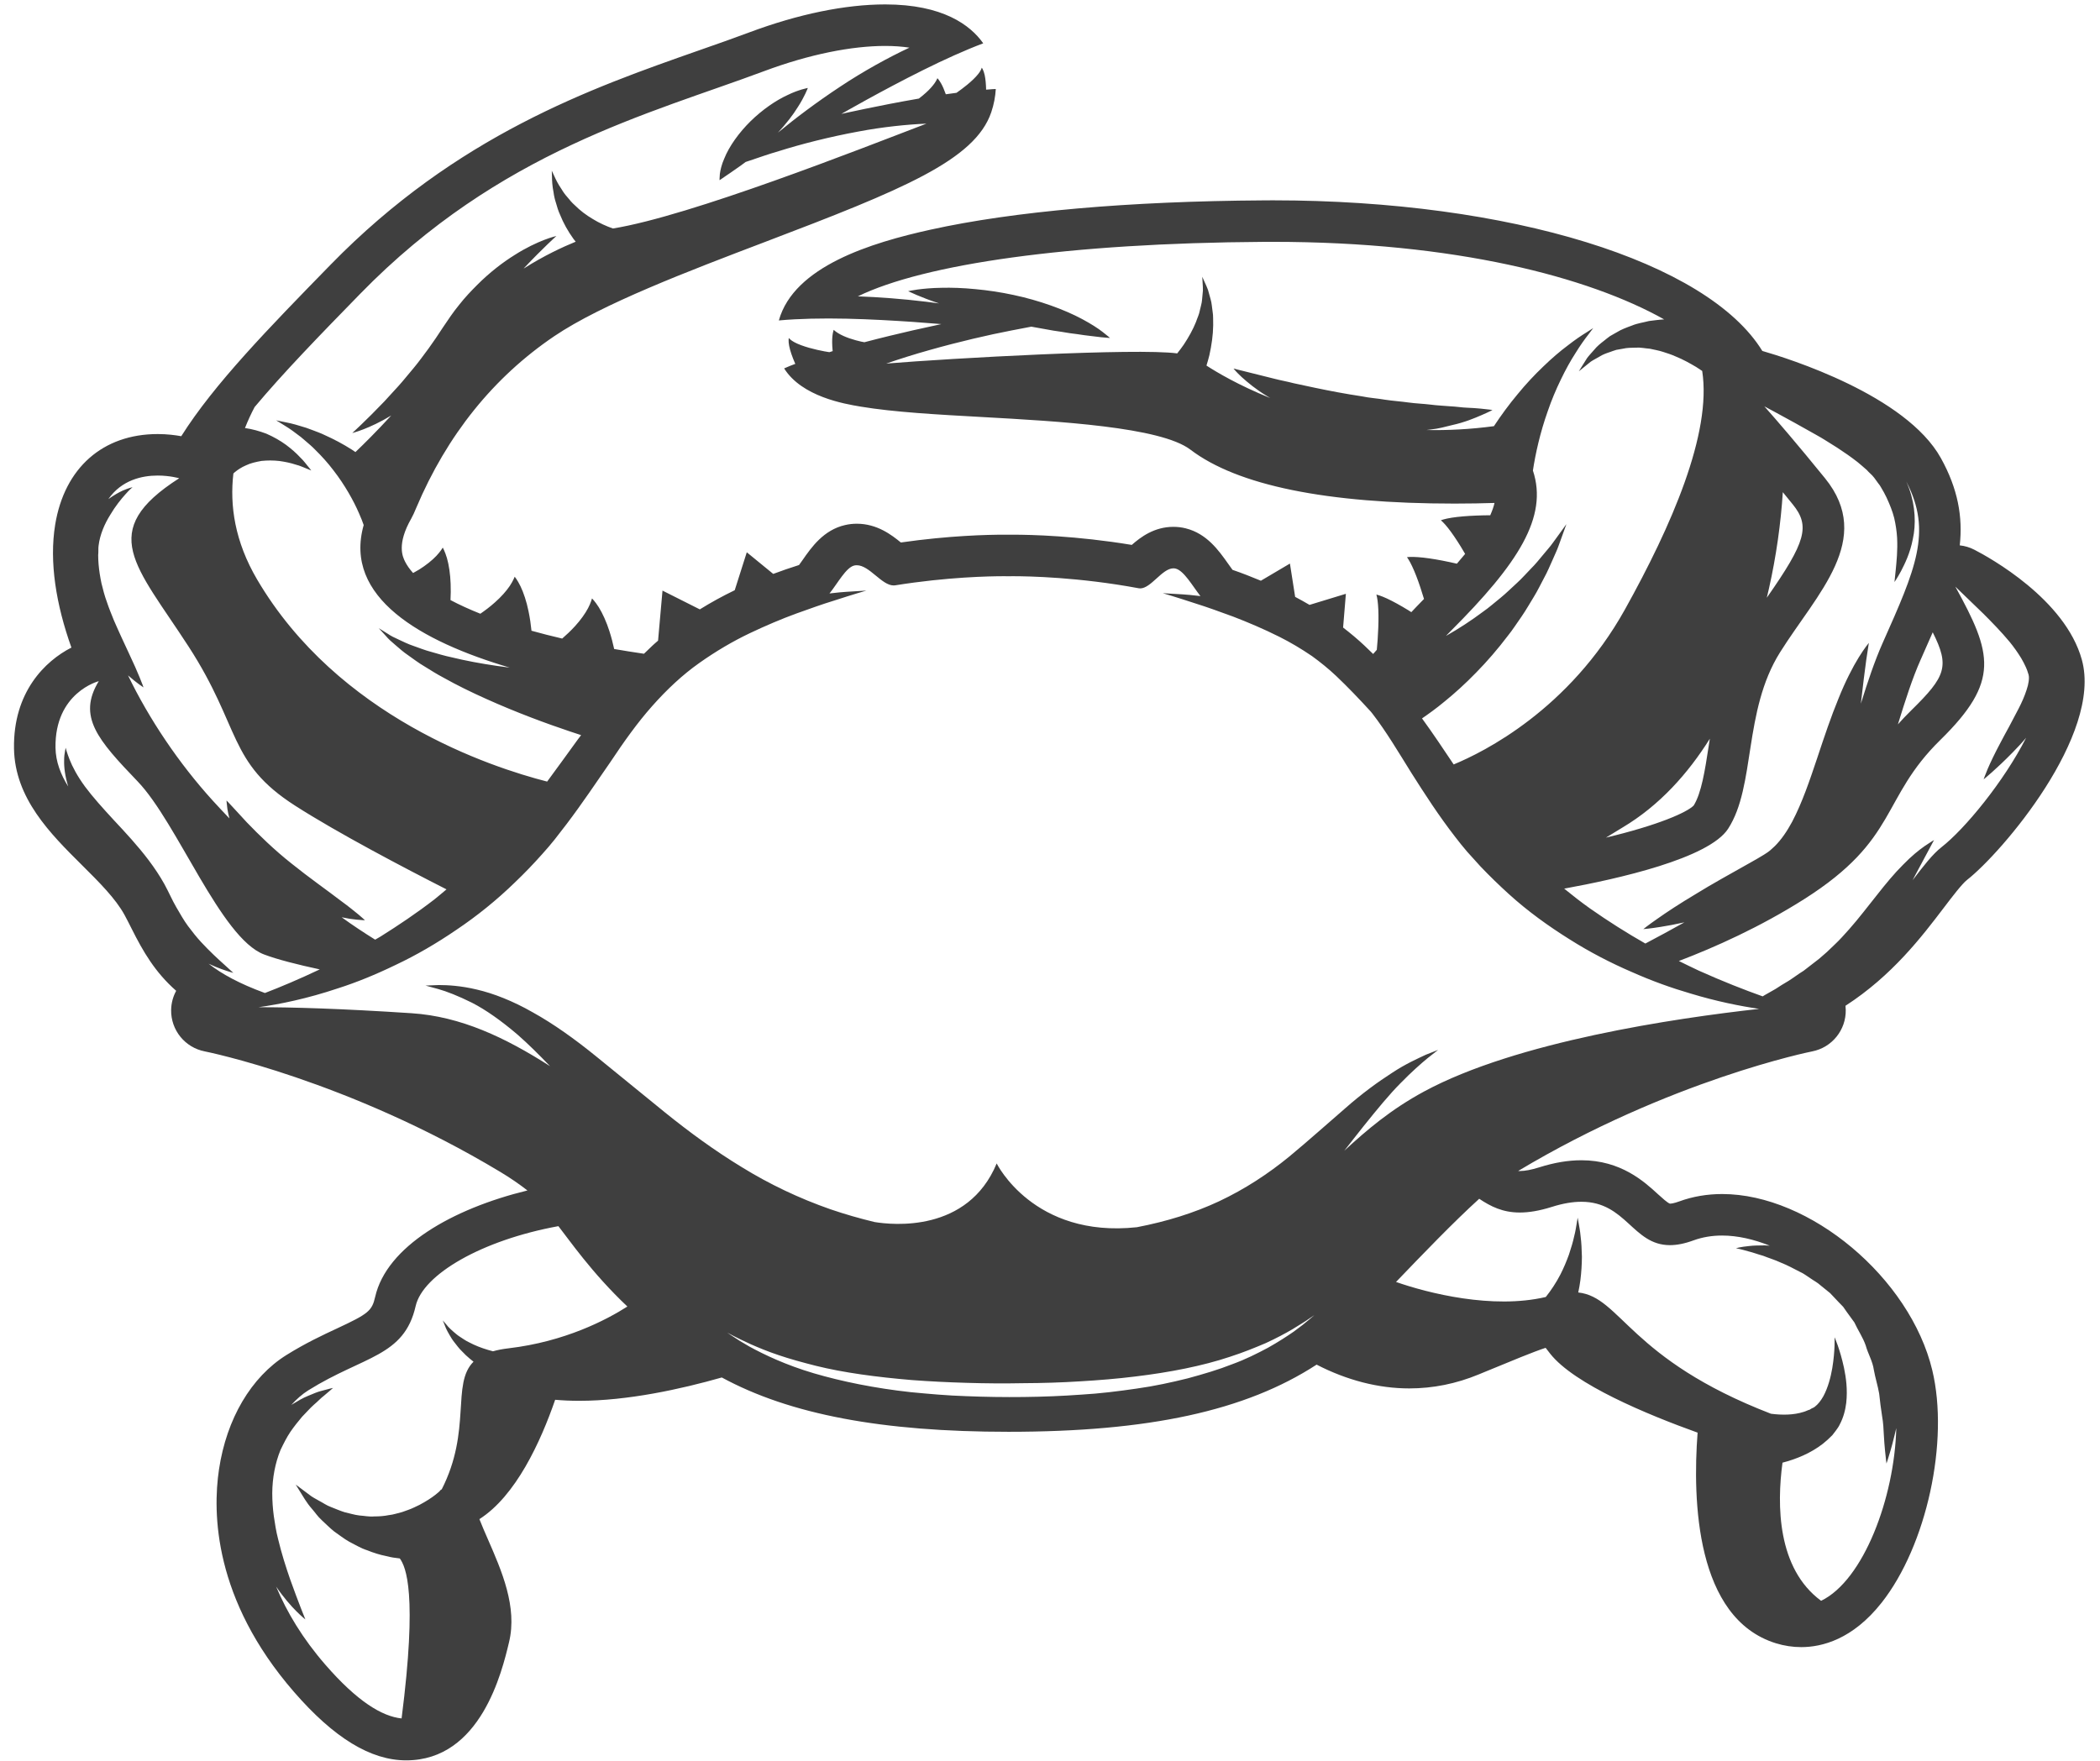 <?xml version="1.0" encoding="UTF-8"?> <svg xmlns="http://www.w3.org/2000/svg" width="124" height="104" viewBox="0 0 124 104" fill="none"><path d="M119.664 40.751C119.548 41.112 119.381 41.493 119.193 41.855C118.999 42.224 118.811 42.581 118.633 42.92C118.44 43.257 118.272 43.593 118.107 43.897C117.78 44.509 117.528 45.042 117.365 45.422C117.204 45.805 117.129 46.032 117.129 46.032C117.129 46.032 117.871 45.436 118.847 44.437C119.088 44.184 119.359 43.913 119.616 43.6C119.623 43.592 119.631 43.581 119.639 43.573C118.32 46.169 116.019 48.961 114.64 50.038C114.12 50.445 113.575 51.148 112.935 51.989C112.995 51.873 113.063 51.746 113.119 51.637C113.768 50.424 114.2 49.616 114.2 49.616C114.2 49.616 113.999 49.733 113.655 49.967C113.316 50.201 112.851 50.576 112.363 51.083C111.863 51.58 111.341 52.209 110.821 52.874C110.561 53.201 110.293 53.54 110.021 53.884C109.751 54.22 109.48 54.559 109.195 54.877C108.911 55.194 108.629 55.516 108.325 55.798C108.031 56.093 107.728 56.37 107.42 56.625C107.101 56.872 106.793 57.111 106.501 57.336C106.185 57.529 105.899 57.752 105.62 57.928C105.337 58.089 105.08 58.257 104.847 58.408C104.601 58.548 104.388 58.67 104.212 58.77C104.163 58.8 104.124 58.824 104.081 58.849C103.012 58.468 101.731 57.968 100.313 57.331C99.931 57.153 99.532 56.957 99.133 56.76C101.24 55.957 103.913 54.767 106.536 53.104C112.121 49.562 111.031 47.178 114.572 43.705C118.113 40.232 117.632 38.599 115.457 34.648C115.457 34.648 116.124 35.292 117.124 36.258C117.603 36.739 118.149 37.293 118.661 37.907C118.913 38.215 119.145 38.545 119.348 38.877C119.444 39.045 119.537 39.213 119.612 39.383C119.657 39.472 119.671 39.532 119.705 39.608L119.756 39.769L119.784 39.852C119.775 39.82 119.785 39.864 119.785 39.864C119.833 40.044 119.788 40.395 119.664 40.751ZM84.1 64.461C82.128 65.526 80.704 66.743 79.379 67.964C79.779 67.456 80.155 66.966 80.513 66.52C81.331 65.502 82.045 64.632 82.703 63.971C83.355 63.303 83.909 62.819 84.3 62.496C84.703 62.178 84.917 62.011 84.917 62.011C84.917 62.011 84.663 62.111 84.188 62.298C83.725 62.519 83.017 62.825 82.208 63.36C81.392 63.883 80.425 64.582 79.423 65.468C78.408 66.341 77.303 67.34 76.1 68.335C74.889 69.323 73.517 70.231 71.975 70.956C70.511 71.641 68.88 72.148 67.131 72.484C61.024 73.14 58.852 68.717 58.852 68.717C57.145 72.829 52.679 72.35 51.641 72.178C50.759 71.965 49.891 71.717 49.044 71.427C47.187 70.78 45.432 69.941 43.811 68.942C42.185 67.954 40.675 66.843 39.264 65.703C37.828 64.533 36.471 63.428 35.217 62.407C33.94 61.368 32.675 60.467 31.467 59.797C30.269 59.111 29.125 58.673 28.161 58.448C27.199 58.217 26.428 58.182 25.912 58.18C25.399 58.2 25.124 58.211 25.124 58.211C25.124 58.211 25.387 58.282 25.879 58.417C26.365 58.552 27.056 58.82 27.873 59.227C28.689 59.645 29.593 60.285 30.555 61.104C31.172 61.644 31.811 62.277 32.477 62.971C29.832 61.277 27.208 60.036 24.307 59.845C20.092 59.568 17.209 59.488 15.265 59.49C16.512 59.315 18.128 58.988 19.957 58.374C21.044 58.028 22.192 57.559 23.373 56.986C24.563 56.425 25.768 55.727 26.959 54.912C28.156 54.108 29.327 53.168 30.417 52.106C30.967 51.581 31.499 51.028 32.011 50.452C32.276 50.165 32.52 49.867 32.749 49.587L33.459 48.669C34.38 47.453 35.217 46.201 36.037 45.016C36.836 43.813 37.636 42.687 38.509 41.704C39.379 40.722 40.301 39.858 41.289 39.16C42.275 38.462 43.279 37.874 44.255 37.408C45.231 36.943 46.159 36.554 46.997 36.246C47.839 35.944 48.58 35.678 49.199 35.49C50.433 35.088 51.155 34.883 51.155 34.883C51.155 34.883 50.968 34.895 50.619 34.916C50.269 34.938 49.753 34.959 49.103 35.038C49.064 35.042 49.019 35.048 48.979 35.053C49.471 34.44 49.96 33.511 50.444 33.401C50.493 33.391 50.543 33.385 50.592 33.385C51.336 33.385 52.064 34.578 52.764 34.578C52.796 34.578 52.827 34.576 52.857 34.572C55.939 34.077 58.455 34.033 59.269 34.033C59.449 34.033 59.547 34.035 59.547 34.035C59.547 34.035 59.644 34.033 59.824 34.033C60.725 34.033 63.708 34.088 67.233 34.744C67.264 34.751 67.295 34.753 67.325 34.753C67.965 34.753 68.623 33.568 69.287 33.568C69.331 33.568 69.375 33.573 69.419 33.584C69.904 33.705 70.393 34.577 70.883 35.208C70.829 35.203 70.771 35.194 70.717 35.189C70.065 35.108 69.547 35.09 69.196 35.068C68.845 35.047 68.659 35.036 68.659 35.036C68.659 35.036 69.381 35.245 70.619 35.652C71.239 35.845 71.983 36.113 72.823 36.422C73.659 36.744 74.588 37.133 75.553 37.617C76.193 37.937 76.839 38.321 77.477 38.756C77.971 39.116 78.445 39.498 78.888 39.916C79.577 40.568 80.259 41.284 80.943 42.031C80.977 42.076 81.013 42.117 81.049 42.163C81.853 43.205 82.567 44.413 83.344 45.66C84.132 46.903 84.959 48.184 85.919 49.422C86.164 49.745 86.392 50.023 86.635 50.308L87.427 51.184C87.963 51.745 88.516 52.282 89.083 52.797C90.215 53.827 91.441 54.704 92.667 55.472C93.889 56.246 95.133 56.884 96.341 57.405C97.544 57.941 98.715 58.358 99.811 58.677C101.348 59.144 102.728 59.419 103.872 59.588C98.881 60.142 89.548 61.521 84.1 64.461ZM89.741 71.616C90.271 71.616 90.885 71.519 91.623 71.287C92.305 71.07 92.881 70.981 93.377 70.981C96.019 70.981 96.407 73.543 98.605 73.543C99.003 73.543 99.459 73.459 99.999 73.261C100.531 73.067 101.1 72.975 101.693 72.976C102.596 72.976 103.552 73.196 104.501 73.575C104.405 73.569 104.303 73.564 104.213 73.557C103.855 73.56 103.547 73.562 103.292 73.594C102.784 73.641 102.504 73.724 102.504 73.724C102.504 73.724 102.789 73.778 103.265 73.917C103.504 73.972 103.787 74.084 104.109 74.171C104.425 74.299 104.787 74.404 105.157 74.576C105.536 74.724 105.919 74.934 106.323 75.141C106.532 75.232 106.712 75.385 106.912 75.509C107.104 75.645 107.32 75.751 107.497 75.917C107.684 76.068 107.873 76.222 108.065 76.377C108.235 76.556 108.404 76.736 108.576 76.918L108.836 77.186L109.052 77.496L109.497 78.108C109.708 78.572 110.003 78.992 110.168 79.475C110.304 79.966 110.577 80.406 110.645 80.905C110.732 81.393 110.884 81.859 110.961 82.316C111.007 82.778 111.069 83.22 111.131 83.63C111.204 84.04 111.221 84.421 111.237 84.763C111.252 85.103 111.283 85.403 111.304 85.652C111.351 86.149 111.392 86.441 111.392 86.441C111.392 86.441 111.487 86.172 111.627 85.688C111.695 85.445 111.781 85.149 111.861 84.805C111.899 84.662 111.936 84.508 111.971 84.35C111.867 88.448 110.04 93.34 107.532 94.549C104.933 92.635 104.916 88.881 105.252 86.391C106.043 86.185 106.897 85.847 107.635 85.275C107.836 85.115 107.965 84.997 108.195 84.768C108.267 84.669 108.535 84.35 108.625 84.15C108.863 83.704 108.965 83.261 109.016 82.857C109.104 82.048 109 81.362 108.885 80.794C108.64 79.661 108.327 78.984 108.327 78.984C108.327 78.984 108.367 79.741 108.191 80.812C108.1 81.338 107.944 81.952 107.663 82.471C107.521 82.725 107.347 82.948 107.16 83.088C107.04 83.181 107.056 83.126 106.849 83.265C106.796 83.266 106.623 83.359 106.512 83.388C105.905 83.585 105.217 83.585 104.571 83.501C96.191 80.266 95.715 76.611 93.192 76.338C93.243 76.101 93.285 75.861 93.317 75.62C93.379 75.142 93.403 74.669 93.408 74.231C93.396 73.789 93.38 73.386 93.333 73.043C93.305 72.701 93.243 72.42 93.212 72.224C93.177 72.029 93.157 71.918 93.157 71.918C93.157 71.918 93.139 72.031 93.107 72.225C93.071 72.42 93.037 72.697 92.951 73.021C92.883 73.348 92.767 73.719 92.641 74.105C92.501 74.49 92.336 74.888 92.144 75.265C91.883 75.772 91.575 76.228 91.275 76.605C88.129 77.344 84.317 76.377 82.432 75.717C84.004 74.079 85.804 72.204 87.344 70.804C88.024 71.258 88.729 71.616 89.741 71.616ZM77.303 77.939C77.103 78.115 76.797 78.356 76.396 78.648C75.988 78.932 75.48 79.26 74.875 79.601C74.263 79.928 73.56 80.285 72.756 80.577C71.959 80.894 71.069 81.157 70.123 81.413C69.171 81.649 68.16 81.872 67.101 82.017C66.045 82.171 64.949 82.309 63.832 82.373C62.72 82.454 61.568 82.5 60.445 82.512C59.32 82.526 58.169 82.508 57.059 82.463C55.941 82.428 54.843 82.328 53.783 82.227C51.661 81.996 49.7 81.594 48.061 81.113C46.42 80.63 45.127 80.013 44.257 79.536C43.824 79.292 43.495 79.085 43.276 78.934C43.056 78.787 42.939 78.708 42.939 78.708C42.939 78.708 43.435 78.988 44.328 79.394C44.779 79.593 45.329 79.823 45.979 80.04C46.624 80.261 47.368 80.465 48.18 80.671C49.811 81.076 51.757 81.336 53.849 81.512C54.897 81.591 55.981 81.644 57.085 81.676C58.196 81.71 59.303 81.719 60.436 81.696C61.569 81.691 62.676 81.657 63.78 81.587C64.881 81.522 65.964 81.434 67.004 81.305C69.087 81.056 71.012 80.674 72.601 80.144C73.4 79.888 74.111 79.597 74.739 79.329C75.359 79.044 75.884 78.763 76.309 78.514C76.725 78.254 77.061 78.058 77.276 77.903C77.495 77.754 77.612 77.676 77.612 77.676C77.612 77.676 77.504 77.766 77.303 77.939ZM30.028 79.636C29.676 79.677 29.375 79.737 29.108 79.812C28.705 79.708 28.312 79.575 27.955 79.41C27.773 79.313 27.577 79.234 27.419 79.126C27.261 79.017 27.095 78.925 26.964 78.816C26.701 78.599 26.481 78.401 26.359 78.236C26.223 78.079 26.145 77.988 26.145 77.988C26.145 77.988 26.191 78.099 26.269 78.292C26.337 78.496 26.484 78.758 26.681 79.076C26.781 79.233 26.915 79.382 27.045 79.556C27.179 79.729 27.349 79.874 27.513 80.049C27.652 80.178 27.805 80.304 27.96 80.427C26.636 81.744 27.871 84.477 26.072 87.988L26.06 87.968C26.072 87.96 26.003 88.013 25.992 88.032C25.98 88.056 25.939 88.103 25.844 88.177C25.679 88.32 25.408 88.522 25.051 88.727C24.873 88.835 24.675 88.936 24.456 89.033C24.24 89.141 24.003 89.213 23.751 89.306C23.501 89.364 23.232 89.464 22.957 89.489C22.679 89.545 22.393 89.567 22.101 89.565C21.803 89.594 21.517 89.529 21.216 89.509C20.92 89.475 20.64 89.38 20.349 89.317C20.068 89.232 19.808 89.111 19.547 89.012C19.281 88.917 19.069 88.758 18.847 88.645C18.632 88.522 18.421 88.416 18.267 88.287C18.101 88.162 17.957 88.056 17.84 87.968C17.599 87.788 17.461 87.684 17.461 87.684C17.461 87.684 17.551 87.829 17.708 88.084C17.873 88.336 18.076 88.731 18.428 89.128C18.603 89.325 18.765 89.579 18.996 89.784C19.224 89.993 19.459 90.236 19.731 90.453C20.016 90.648 20.305 90.884 20.633 91.067C20.968 91.232 21.305 91.448 21.679 91.564C22.045 91.712 22.425 91.833 22.811 91.909C23.079 91.984 23.344 92.017 23.608 92.048C23.965 92.541 24.66 94.1 23.713 101.497C22.561 101.379 21.095 100.493 19.211 98.323C17.873 96.784 16.94 95.227 16.304 93.709C17.189 95.008 18.031 95.649 18.031 95.649C18.031 95.649 17.633 94.683 17.133 93.282C16.889 92.579 16.627 91.764 16.419 90.893C16.305 90.46 16.237 90.007 16.169 89.555C16.107 89.1 16.076 88.644 16.076 88.192C16.083 87.289 16.247 86.42 16.561 85.647C16.741 85.272 16.923 84.905 17.143 84.576C17.368 84.251 17.605 83.952 17.839 83.677C18.092 83.425 18.309 83.164 18.537 82.966C18.767 82.775 18.949 82.569 19.127 82.439C19.469 82.156 19.665 81.976 19.665 81.976C19.665 81.976 19.413 82.029 18.971 82.153C18.745 82.208 18.492 82.32 18.193 82.444C17.892 82.562 17.576 82.751 17.231 82.961C17.219 82.969 17.207 82.978 17.195 82.987C17.509 82.64 17.848 82.34 18.209 82.115C21.479 80.072 23.861 80.14 24.543 77.142C24.968 75.27 28.456 73.246 32.972 72.421C33.595 73.21 34.943 75.183 37.045 77.168C35.811 77.956 33.356 79.245 30.028 79.636ZM13.229 56.961C12.881 56.649 12.391 56.201 11.873 55.641C11.613 55.36 11.36 55.041 11.107 54.703C10.853 54.361 10.636 53.971 10.401 53.568C10.161 53.154 9.991 52.741 9.708 52.221C9.437 51.732 9.123 51.267 8.792 50.825C8.128 49.943 7.396 49.161 6.729 48.447C6.065 47.727 5.472 47.069 5.021 46.461C4.573 45.852 4.276 45.289 4.109 44.861C3.943 44.44 3.876 44.165 3.876 44.165C3.876 44.165 3.864 44.232 3.841 44.357C3.817 44.48 3.785 44.675 3.787 44.919C3.776 45.306 3.839 45.85 4.028 46.455C3.577 45.734 3.291 44.981 3.277 44.165C3.227 40.896 5.832 40.232 5.832 40.232C4.555 42.327 5.781 43.705 8.131 46.157C10.48 48.608 13.033 55.401 15.587 56.372C16.375 56.672 17.581 56.976 18.881 57.256C17.677 57.828 16.573 58.294 15.643 58.651C14.141 58.102 13.091 57.526 12.319 56.921C12.6 57.053 12.855 57.156 13.065 57.233C13.515 57.395 13.779 57.462 13.779 57.462C13.779 57.462 13.579 57.28 13.229 56.961ZM5.821 32.232C5.896 31.582 6.183 30.929 6.505 30.416C6.815 29.888 7.155 29.477 7.404 29.198C7.649 28.917 7.827 28.776 7.827 28.776C7.827 28.776 7.611 28.819 7.244 28.977C7.009 29.084 6.715 29.252 6.397 29.48C7.188 28.344 8.396 28.088 9.312 28.088C10.04 28.089 10.581 28.247 10.581 28.247C5.679 31.38 8.028 33.388 11.137 38.189C14.247 42.99 13.443 45.033 17.427 47.587C19.943 49.2 23.833 51.241 26.365 52.529C26.128 52.724 25.895 52.931 25.656 53.118C24.596 53.937 23.515 54.66 22.465 55.319C22.36 55.383 22.257 55.436 22.152 55.5C21.489 55.087 20.827 54.651 20.176 54.178C20.519 54.252 20.816 54.297 21.045 54.317C21.364 54.349 21.549 54.353 21.549 54.353C21.549 54.353 21.413 54.221 21.172 54.019C20.925 53.821 20.583 53.535 20.163 53.232C19.335 52.596 18.24 51.831 17.227 51.014C16.204 50.209 15.285 49.31 14.575 48.572C14.223 48.188 13.928 47.869 13.721 47.645C13.509 47.409 13.375 47.281 13.375 47.281C13.375 47.281 13.385 47.467 13.428 47.782C13.452 47.936 13.491 48.125 13.547 48.339C13.199 47.976 12.867 47.621 12.557 47.281C10.564 45.085 8.812 42.485 7.56 39.892C8.095 40.361 8.473 40.601 8.473 40.601C8.473 40.601 8.403 40.383 8.252 40.025C8.107 39.665 7.885 39.165 7.611 38.585C7.477 38.297 7.332 37.985 7.18 37.656C7.036 37.325 6.871 36.99 6.724 36.637C6.584 36.284 6.432 35.925 6.312 35.557C6.177 35.194 6.081 34.821 5.991 34.45C5.913 34.077 5.853 33.705 5.821 33.331C5.801 33.14 5.804 32.981 5.797 32.793C5.82 32.577 5.797 32.377 5.821 32.232ZM13.781 27.965C13.813 27.936 13.837 27.909 13.875 27.88C14.04 27.747 14.257 27.597 14.525 27.485C14.789 27.356 15.104 27.284 15.443 27.224C15.781 27.188 16.141 27.188 16.488 27.227C16.833 27.274 17.165 27.344 17.445 27.437C17.735 27.508 17.955 27.624 18.123 27.684C18.288 27.75 18.383 27.789 18.383 27.789C18.383 27.789 18.319 27.71 18.208 27.572C18.091 27.439 17.944 27.217 17.715 27.004C17.5 26.77 17.22 26.523 16.888 26.273C16.553 26.03 16.159 25.802 15.723 25.613C15.323 25.464 14.893 25.34 14.465 25.282C14.637 24.845 14.829 24.43 15.035 24.041C16.707 22.044 18.835 19.846 21.271 17.351C29.508 8.905 38.367 6.726 45.109 4.206C47.809 3.197 50.312 2.713 52.269 2.713C52.787 2.713 53.264 2.748 53.699 2.814C52.439 3.405 50.981 4.207 49.608 5.12C48.223 6.033 46.937 7.005 45.937 7.833C46.407 7.323 46.823 6.794 47.113 6.32C47.512 5.708 47.7 5.196 47.7 5.196C47.7 5.196 47.16 5.29 46.495 5.618C45.815 5.929 45.015 6.479 44.323 7.156C43.633 7.835 43.052 8.645 42.765 9.368C42.609 9.715 42.536 10.048 42.505 10.277C42.483 10.514 42.489 10.644 42.489 10.644C42.489 10.644 42.611 10.566 42.785 10.441C42.865 10.374 42.993 10.309 43.105 10.223C43.225 10.14 43.359 10.046 43.505 9.944C43.671 9.833 43.845 9.705 44.025 9.568C44.125 9.535 44.269 9.485 44.452 9.424C44.827 9.303 45.349 9.109 45.993 8.925C47.267 8.521 48.987 8.081 50.691 7.768C52.136 7.495 53.557 7.351 54.703 7.303C50.78 8.803 40.779 12.752 36.192 13.496C35.797 13.357 35.385 13.173 34.999 12.934C34.609 12.705 34.244 12.427 33.936 12.117C33.768 11.972 33.637 11.808 33.507 11.649C33.368 11.495 33.253 11.336 33.163 11.18C32.952 10.879 32.819 10.598 32.729 10.399C32.635 10.197 32.581 10.082 32.581 10.082C32.581 10.082 32.585 10.209 32.593 10.431C32.596 10.656 32.608 10.979 32.687 11.365C32.712 11.564 32.759 11.774 32.831 11.992C32.895 12.213 32.961 12.453 33.071 12.684C33.26 13.161 33.532 13.652 33.861 14.108C33.901 14.166 33.951 14.219 33.993 14.276C33.244 14.58 32.112 15.104 30.919 15.864C30.937 15.844 30.959 15.819 30.977 15.799C32.041 14.669 32.853 13.94 32.853 13.94C32.853 13.94 32.585 13.997 32.139 14.168C31.695 14.34 31.068 14.625 30.377 15.068C29.681 15.501 28.915 16.09 28.185 16.82C27.819 17.186 27.453 17.568 27.112 18.005C26.745 18.452 26.472 18.869 26.159 19.332C25.887 19.757 25.6 20.172 25.311 20.577C25.013 20.976 24.727 21.377 24.421 21.742C24.112 22.105 23.824 22.472 23.528 22.799C23.228 23.127 22.945 23.436 22.684 23.721C21.609 24.846 20.8 25.576 20.8 25.576C20.8 25.576 21.795 25.336 23.101 24.541C22.244 25.474 21.488 26.224 20.988 26.701C20.916 26.654 20.848 26.602 20.775 26.557C20.255 26.224 19.707 25.937 19.187 25.704C18.932 25.578 18.669 25.488 18.428 25.395C18.189 25.299 17.957 25.224 17.74 25.165C17.315 25.029 16.952 24.954 16.699 24.907C16.448 24.856 16.305 24.826 16.305 24.826C16.305 24.826 16.429 24.904 16.648 25.037C16.865 25.166 17.172 25.357 17.511 25.621C17.685 25.745 17.868 25.887 18.048 26.052C18.232 26.212 18.428 26.37 18.611 26.564C18.985 26.929 19.357 27.34 19.689 27.779C20.363 28.645 20.887 29.593 21.199 30.317C21.324 30.593 21.408 30.82 21.475 31.011C20.264 35.286 24.869 37.884 30.099 39.432C29.832 39.397 29.565 39.365 29.299 39.324C28.393 39.191 27.492 39.025 26.66 38.821C26.237 38.733 25.847 38.612 25.467 38.504C25.083 38.404 24.744 38.264 24.417 38.151C24.087 38.042 23.811 37.9 23.555 37.782C23.296 37.668 23.076 37.557 22.912 37.443C22.564 37.225 22.365 37.102 22.365 37.102C22.365 37.102 22.524 37.276 22.801 37.58C22.936 37.741 23.121 37.912 23.345 38.096C23.567 38.284 23.813 38.512 24.109 38.709C24.403 38.914 24.716 39.158 25.071 39.364C25.42 39.58 25.791 39.817 26.188 40.025C26.975 40.468 27.839 40.891 28.715 41.282C30.468 42.073 32.272 42.739 33.641 43.197C33.881 43.279 34.103 43.35 34.313 43.419C34.252 43.5 34.188 43.581 34.128 43.663C33.516 44.504 32.917 45.341 32.308 46.163C28.973 45.312 19.952 42.341 15.181 34.225C13.863 31.981 13.56 29.853 13.781 27.965ZM85.308 41.426C85.888 40.956 86.528 40.379 87.165 39.722C87.805 39.071 88.439 38.337 89.019 37.572C89.321 37.203 89.575 36.791 89.847 36.412C90.113 36.028 90.337 35.623 90.571 35.249C90.803 34.873 90.984 34.483 91.176 34.13C91.371 33.78 91.515 33.425 91.659 33.108C91.795 32.785 91.939 32.504 92.031 32.234C92.127 31.969 92.211 31.738 92.279 31.549C92.415 31.172 92.493 30.956 92.493 30.956C92.493 30.956 92.359 31.142 92.123 31.468C92.007 31.629 91.864 31.825 91.701 32.049C91.544 32.276 91.328 32.508 91.116 32.77C90.897 33.031 90.672 33.317 90.396 33.59C90.124 33.867 89.863 34.172 89.551 34.453C89.239 34.733 88.939 35.038 88.6 35.313C88.256 35.584 87.935 35.88 87.572 36.129C86.871 36.654 86.141 37.129 85.439 37.526C85.42 37.537 85.403 37.545 85.383 37.556C85.477 37.46 85.565 37.368 85.664 37.269C89.647 33.286 91.424 30.536 90.515 27.792C90.661 26.816 90.943 25.544 91.387 24.297C91.609 23.644 91.879 23.004 92.165 22.417C92.448 21.826 92.749 21.285 93.039 20.84C93.319 20.385 93.581 20.023 93.776 19.776C93.968 19.523 94.076 19.378 94.076 19.378C94.076 19.378 93.924 19.476 93.657 19.646C93.384 19.813 93.004 20.067 92.569 20.408C92.124 20.738 91.628 21.163 91.124 21.651C90.615 22.136 90.096 22.688 89.617 23.276C89.101 23.89 88.629 24.541 88.212 25.171C86.825 25.356 85.496 25.424 84.236 25.398C84.327 25.387 84.42 25.375 84.508 25.364C84.945 25.319 85.353 25.205 85.727 25.112C86.477 24.949 87.075 24.696 87.487 24.517C87.9 24.34 88.127 24.217 88.127 24.217C88.127 24.217 87.864 24.173 87.423 24.134C87.203 24.117 86.935 24.089 86.635 24.081C86.335 24.073 85.993 24.012 85.629 23.997C85.264 23.965 84.872 23.951 84.459 23.897C84.047 23.846 83.615 23.834 83.171 23.773C82.727 23.71 82.268 23.681 81.807 23.612C81.347 23.53 80.872 23.506 80.409 23.408C79.473 23.267 78.543 23.092 77.667 22.908C77.227 22.814 76.803 22.724 76.399 22.637C76.001 22.532 75.608 22.466 75.256 22.372C73.803 22.011 72.835 21.768 72.835 21.768C72.835 21.768 72.996 21.974 73.329 22.28C73.663 22.581 74.16 23.001 74.82 23.398C74.877 23.436 74.944 23.472 75.004 23.509C73.125 22.753 71.824 21.972 71.239 21.592C71.3 21.389 71.361 21.186 71.411 20.979C71.544 20.381 71.629 19.777 71.636 19.209C71.624 18.922 71.649 18.657 71.601 18.4C71.561 18.144 71.552 17.907 71.488 17.692C71.429 17.481 71.375 17.289 71.328 17.119C71.271 16.952 71.197 16.814 71.149 16.7C71.048 16.476 70.991 16.348 70.991 16.348C70.991 16.348 70.999 16.488 71.013 16.733C71.017 16.856 71.036 16.998 71.029 17.165C71.015 17.329 70.997 17.515 70.977 17.717C70.964 17.916 70.891 18.129 70.845 18.346C70.808 18.567 70.695 18.789 70.62 19.017C70.44 19.469 70.185 19.921 69.903 20.348C69.779 20.53 69.645 20.704 69.511 20.873C67.108 20.548 56.153 21.159 52.329 21.474C53.132 21.198 54.004 20.921 54.895 20.673C56.613 20.186 58.38 19.777 59.719 19.52C60.168 19.43 60.563 19.356 60.896 19.294C61.16 19.343 61.424 19.392 61.679 19.434C62.025 19.506 62.365 19.553 62.689 19.6C63.008 19.66 63.316 19.701 63.603 19.735C64.165 19.828 64.655 19.866 64.993 19.915C65.336 19.952 65.543 19.961 65.543 19.961C65.543 19.961 65.393 19.826 65.115 19.612C64.837 19.392 64.419 19.125 63.893 18.843C62.845 18.281 61.363 17.742 59.843 17.421C59.083 17.257 58.313 17.144 57.588 17.077C56.864 17.005 56.181 16.983 55.595 16.998C55.008 17.006 54.515 17.055 54.168 17.102C53.819 17.151 53.624 17.2 53.624 17.2C53.624 17.2 53.812 17.287 54.127 17.424C54.445 17.556 54.901 17.741 55.451 17.921C55.193 17.887 54.939 17.852 54.68 17.821C53.293 17.652 51.887 17.548 50.655 17.503C54.567 15.596 63.091 14.358 74.631 14.285C74.811 14.284 74.988 14.284 75.167 14.284C85.912 14.284 93.797 16.357 98.263 18.864C97.965 18.881 97.661 18.925 97.367 18.961C97.025 19.05 96.689 19.093 96.371 19.225C96.051 19.344 95.743 19.452 95.469 19.624C95.332 19.703 95.199 19.779 95.067 19.853C94.943 19.939 94.829 20.036 94.717 20.124C94.492 20.297 94.289 20.464 94.136 20.657C93.977 20.841 93.825 20.997 93.712 21.152C93.611 21.314 93.521 21.456 93.448 21.573C93.307 21.801 93.225 21.932 93.225 21.932C93.225 21.932 93.345 21.834 93.555 21.665C93.656 21.582 93.781 21.483 93.924 21.366C94.073 21.264 94.261 21.172 94.449 21.061C94.632 20.941 94.856 20.861 95.089 20.784C95.205 20.745 95.319 20.697 95.44 20.664C95.565 20.642 95.693 20.62 95.823 20.597C96.072 20.535 96.345 20.54 96.611 20.533C96.872 20.513 97.152 20.58 97.412 20.596C97.681 20.657 97.941 20.698 98.196 20.782C98.452 20.865 98.697 20.941 98.931 21.048C99.4 21.236 99.816 21.476 100.163 21.68C100.292 21.762 100.403 21.837 100.511 21.91C101.084 25.601 98.692 31.069 95.949 35.996C92.653 41.914 87.612 44.419 85.836 45.151C85.227 44.244 84.619 43.325 83.967 42.432C84.331 42.182 84.796 41.853 85.308 41.426ZM100.888 44.106C100.672 45.509 100.467 46.836 100.009 47.576C99.607 47.984 97.925 48.734 94.827 49.473C95.152 49.27 95.477 49.071 95.804 48.877C97.997 47.572 99.677 45.68 100.961 43.632C100.936 43.792 100.912 43.949 100.888 44.106ZM104.325 35.305C104.371 35.12 104.412 34.941 104.451 34.768C104.883 32.848 105.155 30.898 105.271 29.07C105.46 29.301 105.656 29.541 105.859 29.792C106.896 31.07 106.639 31.998 104.325 35.305ZM102.041 48.949C103.676 46.429 102.927 42.002 105.107 38.529C107.285 35.056 110.691 31.857 107.763 28.247C106.108 26.208 104.911 24.821 104.181 24C104.397 24.117 104.624 24.24 104.869 24.37C105.568 24.752 106.376 25.189 107.217 25.671C107.644 25.902 108.056 26.181 108.481 26.441C108.9 26.713 109.308 26.997 109.693 27.299C109.871 27.454 110.068 27.609 110.232 27.761C110.368 27.927 110.516 28.016 110.669 28.22L110.899 28.537L110.959 28.616L110.988 28.654L111.001 28.672L111.071 28.788C111.196 28.988 111.301 29.192 111.399 29.393C111.587 29.8 111.749 30.198 111.848 30.596C111.94 30.993 111.997 31.385 112.019 31.759C112.059 32.505 111.985 33.17 111.941 33.635C111.892 34.108 111.864 34.377 111.864 34.377C111.864 34.377 112.023 34.156 112.251 33.732C112.471 33.305 112.787 32.682 112.949 31.832C113.137 30.994 113.105 29.897 112.729 28.855C112.681 28.718 112.62 28.584 112.564 28.448C114.111 31.409 113.099 33.63 111.168 37.972C110.689 39.048 110.279 40.282 109.879 41.562C110.003 40.5 110.107 39.613 110.197 38.984C110.295 38.34 110.351 37.972 110.351 37.972C110.351 37.972 110.105 38.261 109.757 38.824C109.411 39.385 108.969 40.228 108.555 41.268C108.127 42.304 107.713 43.531 107.291 44.806C106.864 46.078 106.415 47.413 105.819 48.542C105.516 49.104 105.179 49.599 104.793 49.98C104.556 50.193 104.517 50.261 104.153 50.484C103.96 50.606 103.613 50.806 103.341 50.957C102.181 51.611 101.06 52.228 100.124 52.809C99.179 53.372 98.404 53.884 97.869 54.263C97.331 54.635 97.035 54.876 97.035 54.876C97.035 54.876 97.417 54.85 98.064 54.744C98.443 54.685 98.921 54.596 99.46 54.477C98.676 54.914 97.897 55.34 97.155 55.729C96.077 55.116 94.976 54.422 93.88 53.653C93.367 53.288 92.861 52.895 92.361 52.486C95.536 51.91 100.907 50.7 102.041 48.949ZM113.471 38.827C113.696 38.319 113.916 37.825 114.123 37.346C115.132 39.357 114.901 39.948 112.856 41.955C112.568 42.237 112.307 42.513 112.067 42.784C112.5 41.377 112.921 40.06 113.408 38.968L113.471 38.827ZM116.581 32.469C116.307 32.327 116.013 32.241 115.719 32.211C115.9 30.543 115.621 28.888 114.604 27.056C112.54 23.34 105.584 21.165 104.061 20.728C100.823 15.454 89.188 11.832 75.167 11.832L74.616 11.835C66.649 11.884 59.849 12.482 54.949 13.564C51.44 14.338 46.88 15.728 45.989 18.928C46.003 18.927 46.012 18.925 46.024 18.924C47.137 18.821 48.567 18.791 49.98 18.823C51.395 18.853 52.795 18.939 53.841 19.008C54.885 19.088 55.583 19.142 55.583 19.142C55.583 19.142 54.901 19.292 53.88 19.517C53.083 19.701 52.077 19.94 51.041 20.213C50.992 20.206 50.936 20.198 50.855 20.178C50.667 20.137 50.413 20.07 50.165 19.985C49.917 19.9 49.675 19.792 49.504 19.686C49.332 19.584 49.228 19.48 49.228 19.48C49.228 19.48 49.179 19.614 49.153 19.843C49.128 20.07 49.132 20.381 49.163 20.691C49.165 20.706 49.168 20.723 49.169 20.738C49.103 20.76 49.04 20.781 48.972 20.801C48.904 20.792 48.803 20.777 48.672 20.75C48.427 20.704 48.095 20.633 47.772 20.541C47.449 20.449 47.136 20.336 46.916 20.218C46.693 20.105 46.577 19.964 46.577 19.964C46.577 19.964 46.539 20.145 46.599 20.433C46.653 20.718 46.784 21.085 46.936 21.437C46.944 21.456 46.953 21.472 46.961 21.491C46.86 21.53 46.747 21.57 46.653 21.609C46.528 21.66 46.411 21.71 46.301 21.759C47.349 23.428 49.848 23.853 50.821 24.016C52.776 24.343 55.332 24.485 58.039 24.634C62.465 24.88 68.528 25.216 70.287 26.555C73.068 28.671 78.317 29.744 85.889 29.744C86.775 29.744 87.573 29.728 88.247 29.706C88.201 29.922 88.112 30.169 87.996 30.433C87.732 30.434 87.449 30.44 87.165 30.452C86.636 30.472 86.107 30.516 85.715 30.578C85.32 30.64 85.081 30.727 85.081 30.727C85.081 30.727 85.275 30.893 85.499 31.18C85.727 31.465 85.997 31.866 86.252 32.279C86.343 32.426 86.427 32.572 86.512 32.716C86.364 32.898 86.196 33.096 86.025 33.294C85.756 33.232 85.465 33.169 85.171 33.112C84.651 33.012 84.124 32.933 83.728 32.907C83.331 32.876 83.079 32.907 83.079 32.907C83.079 32.907 83.229 33.113 83.381 33.443C83.539 33.772 83.712 34.224 83.865 34.684C83.944 34.92 84.017 35.156 84.084 35.377C84.029 35.433 83.985 35.48 83.929 35.536C83.721 35.744 83.535 35.948 83.335 36.156C83.275 36.118 83.22 36.081 83.16 36.044C82.708 35.767 82.244 35.509 81.883 35.344C81.521 35.176 81.273 35.116 81.273 35.116C81.273 35.116 81.343 35.361 81.369 35.724C81.4 36.088 81.403 36.572 81.385 37.057C81.368 37.54 81.332 38.021 81.297 38.381C81.228 38.462 81.149 38.545 81.081 38.627C80.908 38.456 80.739 38.293 80.571 38.135C80.177 37.763 79.751 37.408 79.307 37.065L79.471 35.072L77.325 35.727C77.049 35.564 76.765 35.407 76.475 35.253L76.167 33.286L74.452 34.3C73.911 34.075 73.357 33.856 72.777 33.657C72.695 33.545 72.596 33.407 72.521 33.3C71.96 32.507 71.261 31.518 70.015 31.206C69.777 31.146 69.532 31.117 69.287 31.117C68.152 31.117 67.352 31.724 66.829 32.184C63.561 31.644 60.881 31.581 59.824 31.581C59.695 31.581 59.601 31.582 59.547 31.582C59.492 31.582 59.399 31.581 59.269 31.581C58.368 31.581 56.067 31.628 53.193 32.041C52.656 31.6 51.791 30.933 50.592 30.933C50.36 30.933 50.128 30.959 49.903 31.011C48.629 31.299 47.911 32.329 47.387 33.083C47.327 33.168 47.251 33.277 47.181 33.372C46.657 33.536 46.153 33.713 45.657 33.897L44.096 32.62L43.384 34.86C42.657 35.211 41.971 35.589 41.323 35.992L39.119 34.883L38.857 37.839C38.747 37.938 38.629 38.033 38.523 38.135C38.36 38.288 38.195 38.448 38.025 38.613C37.416 38.524 36.832 38.431 36.265 38.332C36.193 38.001 36.101 37.639 35.985 37.28C35.813 36.741 35.579 36.222 35.361 35.874C35.14 35.523 34.957 35.344 34.957 35.344C34.957 35.344 34.892 35.6 34.724 35.92C34.555 36.242 34.28 36.625 33.965 36.971C33.705 37.258 33.433 37.511 33.196 37.716C32.553 37.566 31.952 37.412 31.383 37.253C31.347 36.896 31.291 36.495 31.207 36.097C31.095 35.542 30.916 35.001 30.737 34.633C30.556 34.258 30.392 34.062 30.392 34.062C30.392 34.062 30.3 34.309 30.1 34.609C29.896 34.912 29.583 35.263 29.232 35.572C28.935 35.84 28.627 36.068 28.363 36.249C27.7 35.984 27.113 35.715 26.601 35.443C26.616 35.139 26.623 34.813 26.609 34.485C26.591 33.919 26.505 33.356 26.391 32.962C26.273 32.564 26.145 32.343 26.145 32.343C26.145 32.343 26.013 32.571 25.765 32.833C25.515 33.099 25.147 33.391 24.751 33.639C24.631 33.713 24.512 33.777 24.392 33.844C24.185 33.613 24.027 33.389 23.919 33.172C23.78 32.893 23.412 32.152 24.288 30.62C24.389 30.441 24.46 30.276 24.576 30.001C26.393 25.7 29.136 22.287 32.727 19.857C35.531 17.96 40.661 16.008 45.188 14.285C53.293 11.201 57.568 9.46 58.531 6.631C58.689 6.165 58.772 5.707 58.799 5.257C58.739 5.26 58.681 5.261 58.619 5.265C58.499 5.272 58.359 5.285 58.228 5.296C58.22 4.98 58.196 4.671 58.143 4.436C58.083 4.148 57.973 3.997 57.973 3.997C57.973 3.997 57.924 4.173 57.765 4.367C57.612 4.563 57.369 4.793 57.111 5.005C56.892 5.186 56.669 5.348 56.479 5.482C56.269 5.509 56.063 5.537 55.848 5.568C55.761 5.323 55.663 5.088 55.565 4.92C55.451 4.721 55.352 4.618 55.352 4.618C55.352 4.618 55.299 4.754 55.183 4.918C55.068 5.084 54.889 5.28 54.696 5.457C54.545 5.596 54.393 5.718 54.257 5.822C51.868 6.234 49.68 6.729 49.68 6.729C49.68 6.729 52.036 5.368 54.504 4.141C55.739 3.525 57.007 2.954 58.023 2.572C58.035 2.568 58.044 2.565 58.055 2.561C58.048 2.551 58.043 2.54 58.036 2.529C57.295 1.495 55.692 0.261 52.269 0.261C49.911 0.261 47.137 0.832 44.251 1.91C43.309 2.262 42.324 2.608 41.28 2.973C34.907 5.209 26.975 7.992 19.516 15.639C15.853 19.393 12.643 22.685 10.703 25.764C10.352 25.7 9.868 25.637 9.313 25.637C6.072 25.637 3.809 27.636 3.259 30.983C2.896 33.2 3.315 35.72 4.217 38.248C2.669 39.037 0.775 40.874 0.827 44.204C0.873 47.152 2.973 49.241 4.827 51.084C5.856 52.106 6.827 53.073 7.356 54.044C7.505 54.32 7.641 54.59 7.775 54.856C8.451 56.205 9.155 57.425 10.403 58.521C10.219 58.858 10.113 59.242 10.105 59.649C10.085 60.839 10.921 61.872 12.091 62.099C12.171 62.114 20.532 63.797 29.544 69.219C30.125 69.568 30.656 69.934 31.144 70.313C26.697 71.396 22.828 73.624 22.152 76.6C21.964 77.424 21.755 77.599 19.899 78.463C19.069 78.849 18.036 79.332 16.909 80.036C14.829 81.336 13.379 83.797 12.931 86.789C12.547 89.35 12.612 94.464 17.359 99.93C19.721 102.651 21.888 103.973 23.983 103.973C28.396 103.973 29.648 98.712 30.06 96.984C30.555 94.906 29.625 92.78 28.804 90.903C28.652 90.556 28.459 90.113 28.307 89.725C30.457 88.357 31.921 85.164 32.781 82.676C33.235 82.716 33.708 82.737 34.199 82.737C37.069 82.737 40.212 82.045 42.621 81.359C46.649 83.544 52.072 84.567 59.547 84.567C67.829 84.567 73.543 83.333 77.743 80.6C79.531 81.524 81.396 82.005 83.215 82.005C84.611 82.005 85.991 81.728 87.316 81.178L87.801 80.978C89.251 80.379 90.547 79.841 91.265 79.608C91.284 79.632 91.303 79.654 91.32 79.677L91.533 79.952C92.955 81.76 97.257 83.545 100.239 84.617C99.935 88.624 100.128 95.581 104.855 97.055C105.348 97.208 105.855 97.285 106.36 97.285C107.58 97.285 109.395 96.831 111.107 94.659C113.763 91.289 115.104 85.13 114.096 80.929C112.789 75.484 106.879 70.524 101.693 70.524C100.799 70.524 99.944 70.671 99.155 70.96C98.831 71.079 98.663 71.092 98.605 71.092C98.464 71.049 98.131 70.744 97.909 70.543C97.088 69.789 95.712 68.529 93.377 68.529C92.596 68.529 91.78 68.666 90.885 68.948C90.429 69.092 90.044 69.165 89.741 69.165C89.707 69.165 89.675 69.164 89.643 69.162C98.619 63.786 106.923 62.114 107.007 62.099C108.173 61.869 109.009 60.836 108.987 59.647C108.985 59.565 108.98 59.485 108.971 59.405C111.733 57.618 113.485 55.316 114.785 53.605C115.285 52.948 115.851 52.204 116.149 51.971C118.204 50.365 124.149 43.404 122.929 38.969C121.945 35.391 117.469 32.926 116.581 32.469Z" fill="#3F3F3F"></path></svg> 